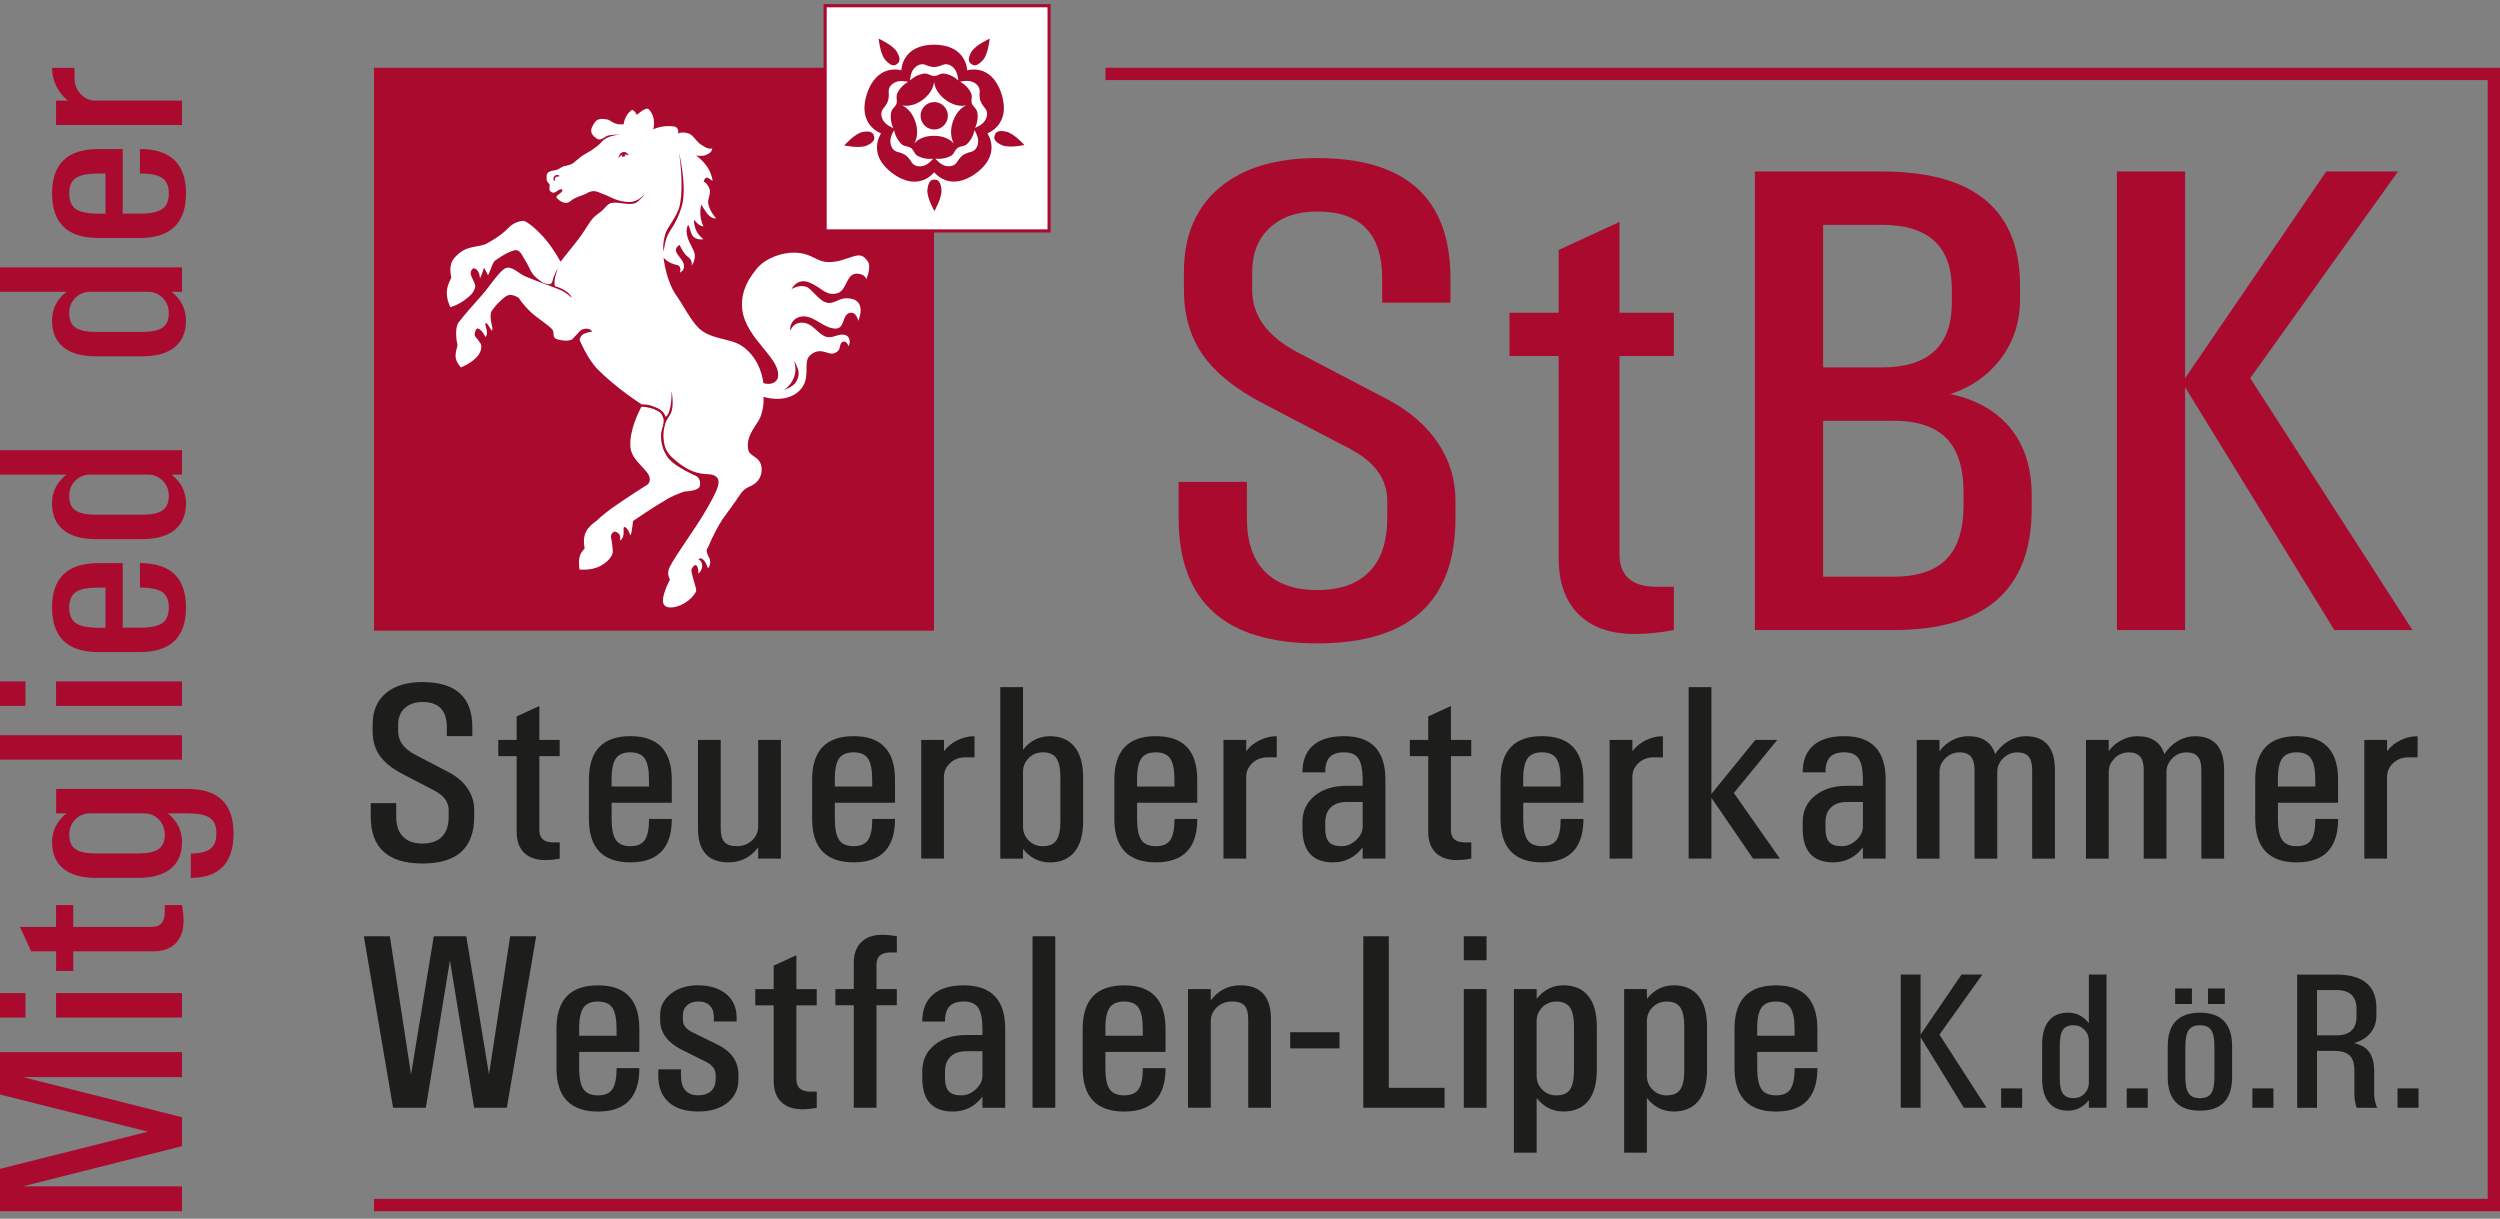 <svg xmlns="http://www.w3.org/2000/svg" fill="none" viewBox="0 0 240 117" height="117" width="240">
<rect x="0" y="0" width="240" height="117" fill="#808080" stroke="none"/>
<g clip-path="url(#clip0_2550_248)" id="Stbk-Mitglieder-Logo_CMYK [Konvertiert] 1">
<g id="Group">
<g id="Ebene_1">
<g id="Group_2">
<path fill="#A90A2E" d="M89.662 6.502H35.899V60.545H89.662V6.502Z" id="Vector"></path>
<path fill="white" d="M61.578 39.048C61.912 39.052 62.183 39.09 62.759 39.268C63.491 39.59 63.513 39.7 63.678 40.161C63.83 40.589 63.449 41.321 63.462 41.711C63.432 42.066 63.483 43.247 64.283 44.128C64.956 44.856 66.611 45.597 66.611 45.597C66.611 45.597 67.356 45.762 67.183 46.655C67.085 47.159 65.71 47.184 65.71 47.184C65.71 47.184 64.859 47.451 64.084 47.891C62.619 48.734 60.769 50.021 60.769 50.021C60.769 50.021 60.608 51.693 60.477 51.316C60.401 51.079 60.257 50.723 60.02 50.617C59.635 50.435 60.164 51.46 59.538 51.883C59.436 51.951 59.809 51.274 59.051 51.028C58.632 51.104 58.648 51.536 58.648 51.536C58.784 52.273 58.839 52.781 58.818 53.056C58.737 53.454 58.335 53.975 57.556 54.373C56.739 54.787 55.63 54.677 55.63 54.677C55.63 54.677 55.512 53.992 55.647 53.441C55.761 52.988 56.13 52.65 56.13 52.65C56.13 52.65 55.926 51.807 56.202 51.164C56.485 50.49 57.247 50.016 57.247 50.016C57.247 50.016 57.84 49.428 58.733 48.789C60.139 47.79 62.082 46.566 62.082 46.566C62.082 46.566 62.404 46.456 62.378 45.948C62.331 45.123 60.664 44.293 60.528 42.981C60.367 41.448 61.273 39.607 61.582 39.035L61.578 39.048Z" id="Vector_2"></path>
<path fill="white" d="M52.701 27.415C52.955 27.52 53.357 27.639 53.882 27.876C54.347 28.088 54.902 28.6 54.902 28.6C54.902 28.6 54.665 27.867 53.289 27.482C53.056 27.008 53.564 25.73 53.564 25.73C53.446 25.912 53.344 26.115 53.149 26.602C52.989 26.995 53.094 27.474 52.358 27.216C52.133 27.203 51.52 26.695 51.52 26.695C51.16 26.377 51.007 26.119 50.876 25.84C50.605 25.264 50.194 24.625 50.194 24.625C50.194 24.625 49.89 23.905 49.407 24.024C48.544 24.231 47.472 25.065 47.472 25.065C47.189 25.361 46.91 26.644 46.812 26.356C46.732 26.145 46.465 25.709 46.465 25.709C46.465 25.709 46.084 26.907 46.067 26.653C46.042 26.195 45.813 25.789 45.453 25.742C45.28 25.882 45.187 26.039 45.182 26.216C45.174 26.513 45.487 26.894 45.635 27.453C45.508 28.088 45.233 28.304 44.712 28.723C44.001 29.29 43.235 29.489 43.235 29.489C43.235 29.489 42.862 28.79 42.892 28.003C42.913 27.393 43.332 26.653 43.332 26.653C43.332 26.653 43.049 25.607 43.455 25.006C43.243 25.315 43.658 24.494 44.513 24.019C45.161 23.66 45.987 23.689 46.694 23.41C46.414 23.52 47.964 22.8 48.81 21.873C49.428 21.204 50.279 21.204 50.258 21.2C50.601 21.238 51.617 22.076 52.43 23.054C53.162 23.922 53.806 25.124 53.806 25.124C53.806 25.124 54.208 24.616 54.661 24.053C55.177 23.406 55.774 22.711 56.426 21.64C57.01 20.688 57.302 20.65 57.679 20.32C58.217 19.884 58.284 19.541 58.792 19.469C59.525 19.363 60.647 19.854 61.222 19.354C61.845 18.821 61.832 18.698 61.832 18.698C61.832 18.698 61.273 19.371 60.465 19.388C59.212 19.414 58.318 18.732 57.967 18.652C57.552 18.554 57.12 18.105 56.392 18.52C55.829 18.838 55.291 18.876 54.767 19.303C54.127 19.837 53.416 18.965 53.416 18.965C53.365 18.69 54.178 18.461 53.95 18.173C53.662 18.08 53.327 18.584 53.048 18.491C52.527 18.326 52.845 17.86 52.743 17.682C52.713 17.627 52.476 17.449 52.476 17.2C52.476 16.802 52.379 16.463 53.213 16.357C53.755 16.289 53.797 15.976 54.377 15.904C55.088 15.752 55.114 15.549 55.791 15.032C56.185 14.736 57.167 14.317 57.815 13.567C58.306 12.987 59.546 12.92 59.546 12.92C59.546 12.92 58.5 12.903 58.221 13.072C57.92 13.254 57.616 13.521 57.306 13.318C56.54 12.822 56.705 12.369 57.01 11.883C57.294 11.43 57.522 11.353 58.301 11.468C58.488 11.497 58.864 11.836 59.271 11.912C59.499 11.954 59.872 11.933 59.872 11.933C59.872 11.933 59.931 11.116 60.613 10.583C60.824 10.422 61.146 11.027 61.146 11.027C61.146 11.027 62.014 10.202 62.285 10.494C63.068 11.336 62.708 12.424 62.708 12.424C62.708 12.424 63.483 11.993 64.651 12.132C65.265 12.2 65.092 12.814 65.092 12.814C65.092 12.814 65.494 12.589 66.146 12.831C66.561 12.987 66.882 13.631 67.297 13.885C67.733 14.152 67.945 14.325 68.385 14.257C68.296 14.647 68.059 14.744 67.733 14.888C67.403 15.032 66.806 14.926 66.806 14.926C66.806 14.926 67.454 15.307 68.008 16.196C68.258 16.611 68.499 17.449 68.368 17.348C67.898 17.005 67.746 16.874 67.543 17.441C67.543 17.441 67.86 17.492 68.11 18.127C68.292 18.596 67.894 19.062 67.996 19.591C68.135 20.273 68.741 20.967 68.741 20.967C68.741 20.967 68.449 21.052 68.034 20.662C67.788 20.438 67.327 19.646 67.327 19.646C67.327 19.646 67.001 20.658 67.53 21.721C67.149 21.78 66.62 21.086 66.62 21.086C66.62 21.086 66.582 21.42 66.76 21.949C66.971 22.559 67.53 22.961 67.53 22.961C67.53 22.961 66.899 23.105 66.514 22.669C66.281 22.407 66.133 21.395 66.031 21.632C65.926 21.873 65.828 22.212 66.048 22.919C66.171 23.308 66.645 24.036 66.688 24.388C66.776 25.031 66.4 25.514 66.4 25.514C66.4 25.514 66.535 25.006 66.048 24.663C65.625 24.371 65.244 23.516 65.244 23.516C65.244 23.516 64.808 23.71 64.905 24.117C64.982 24.426 65.248 24.65 65.46 24.98C66.023 25.848 65.282 26.166 65.282 26.166C65.282 26.166 65.46 25.535 65.011 25.446C64.088 25.268 63.699 24.714 63.699 24.714C63.699 24.714 63.915 26.983 64.982 28.443C65.523 29.188 66.294 30.721 67.043 31.462C68.25 32.647 70.108 32.427 71.268 33.24C73.118 34.531 73.279 36.779 73.279 36.779C73.279 36.779 74.24 37.113 74.638 36.368C75.226 34.505 71.581 32.634 71.255 29.684C71.133 28.528 71.403 27.296 72.64 25.802C73.49 24.769 75.103 24.21 76.34 24.256C78.088 24.324 78.346 25.213 79.701 25.158C80.598 25.12 81.077 24.87 81.932 24.612C82.728 24.375 82.931 24.621 83.282 25.052C83.71 25.59 83.159 26.813 83.159 26.813C83.159 26.813 83.075 26.288 82.258 26.272C81.191 26.246 81.335 27.969 80.293 28.177C79.239 28.384 78.96 27.66 77.737 27.135C76.509 26.614 75.984 27.762 75.984 27.762C75.984 27.762 76.649 27.3 77.389 27.525C77.914 27.686 78.6 28.884 79.375 29.057C80.061 29.214 80.488 28.642 81.229 28.634C83.375 28.621 82.393 30.797 82.393 30.797C82.393 30.797 82.198 29.853 81.555 30.044C80.704 30.297 81.246 31.877 79.777 31.483C78.782 31.216 77.982 30.238 76.924 30.386C76.255 30.48 75.768 31.089 75.865 31.771C76.124 31.102 76.598 30.975 76.979 30.975C77.953 30.975 78.422 31.923 79.125 32.266C79.705 32.545 80.23 32.19 80.679 32.135C81.674 32.008 81.674 32.922 81.453 33.231C81.352 32.892 81.085 32.655 80.823 32.863C80.488 33.121 80.856 33.688 79.993 33.934C79.481 34.078 78.702 33.235 77.737 34.141C77.017 34.819 77.965 36.36 76.704 37.545C75.374 38.794 73.287 38.095 73.287 38.095C73.287 38.095 73.414 38.942 72.995 40.051C72.733 40.733 71.531 41.825 71.84 43.196C71.996 43.895 73.08 43.793 73.118 45.029C73.126 45.504 73.008 46.27 71.924 46.727C71.268 47.002 71.022 47.519 70.667 48.039C69.956 49.068 69.477 49.61 69.007 50.423C68.427 51.434 67.949 52.594 67.949 52.594C67.949 52.594 67.636 52.76 68.097 53.585C68.326 53.987 68.017 54.728 67.924 54.453C67.517 53.225 66.887 53.653 67.136 53.759C67.34 53.843 67.458 54.203 67.386 54.508C67.335 54.813 67.031 55.151 67.043 55.003C67.09 54.533 66.823 53.805 66.404 54.614C66.235 54.851 66.887 56.396 66.836 56.752C66.641 57.158 66.247 57.594 65.655 57.933C64.795 58.428 63.855 58.474 63.682 57.92C63.453 57.234 64.317 55.638 64.317 55.638C64.317 55.638 63.94 55.117 64.3 54.415C64.893 53.251 66.666 50.855 67.581 49.309C69.075 46.791 69.371 45.974 68.491 45.614C67.924 45.377 66.95 45.808 65.227 44.505C64.071 43.628 63.783 43.167 63.699 42.041C63.652 41.397 63.822 40.635 64.021 40.305C64.215 39.958 64.389 39.801 64.49 39.429C64.694 38.633 64.474 37.536 64.474 37.536C64.474 37.536 64.524 39.585 63.919 40.005C63.83 40.064 63.906 39.412 62.81 39.056C62.459 38.904 62.179 38.823 61.595 38.819C61.595 38.819 59.076 37.211 57.315 35.386C56.367 34.4 55.643 32.639 55.643 32.639C55.643 32.639 55.664 32.308 55.965 32.105C56.265 31.902 56.854 31.826 56.854 31.826C56.854 31.826 56.595 31.356 55.842 31.648C55.689 31.703 55.004 32.566 54.86 32.617C54.39 32.782 53.848 32.668 53.59 32.6C52.84 32.397 53.353 31.97 52.976 31.58C52.506 31.098 51.583 30.539 50.982 29.984C50.199 29.26 49.792 28.587 49.792 28.587C49.792 28.587 49.365 28.312 48.988 28.312C48.666 28.312 48.379 28.587 48.379 28.587C48.379 28.587 47.693 29.112 47.172 29.904C46.926 30.611 47.362 31.373 47.252 31.72C47.193 31.893 46.829 30.962 46.643 31.021C46.423 31.093 47.007 31.97 46.6 32.351C46.6 32.351 46.291 31.644 45.847 31.521C45.712 31.567 45.517 31.872 45.593 32.266C45.745 32.427 46.046 32.829 46.164 33.028C46.253 33.286 46.215 33.735 45.86 34.171C45.305 34.857 44.251 35.272 44.251 35.272C44.251 35.272 43.87 34.903 43.764 34.425C43.667 33.993 43.849 33.447 43.849 33.447C43.849 33.447 43.908 33.261 43.916 33.007C43.874 33.058 43.599 31.521 44.022 30.958C44.628 30.166 45.386 29.324 46.241 28.359C46.969 27.533 47.777 26.272 48.379 25.835C48.975 25.404 49.606 26.09 50.212 26.424C50.703 26.691 52.485 27.321 52.705 27.41L52.701 27.415Z" clip-rule="evenodd" fill-rule="evenodd" id="Vector_3"></path>
<path fill="#A90A2E" d="M53.242 16.899C53.378 16.764 53.577 16.755 53.696 16.869C53.814 16.988 53.463 16.891 53.327 17.026C53.192 17.162 53.327 17.475 53.209 17.356C53.09 17.238 53.107 17.039 53.242 16.899Z" id="Vector_4"></path>
<path fill="#A90A2E" d="M59.698 14.964C59.681 14.892 59.736 14.816 59.821 14.795C59.91 14.77 59.995 14.808 60.016 14.88C60.037 14.952 59.982 15.032 59.893 15.053C59.808 15.074 59.719 15.036 59.698 14.964Z" id="Vector_5"></path>
<path fill="#A90A2E" d="M59.343 15.172C59.453 14.939 59.487 14.71 59.745 14.622C60.075 14.511 60.215 14.723 60.329 14.846C60.469 14.99 60.113 14.761 59.779 14.854C59.444 14.947 59.258 15.358 59.343 15.172Z" id="Vector_6"></path>
<path fill="#A90A2E" d="M76.221 34.641C76.839 36.406 75.273 37.448 75.273 37.448C75.273 37.448 76.115 37.143 76.399 36.703C76.835 36.025 76.721 35.466 76.225 34.641H76.221Z" clip-rule="evenodd" fill-rule="evenodd" id="Vector_7"></path>
<path fill="#A90A2E" d="M44.005 33.057C44.005 33.057 44.01 32.99 43.997 32.85C44.005 32.922 44.005 32.994 44.005 33.057Z" clip-rule="evenodd" fill-rule="evenodd" id="Vector_8"></path>
<path fill="#A90A2E" d="M65.18 14.596C65.18 14.596 65.693 17.707 65.248 19.748C65.041 20.713 64.037 21.886 63.885 22.411C63.529 23.621 63.724 24.134 63.724 24.134C63.724 24.134 63.792 22.936 64.342 22.144C64.821 21.45 65.21 20.65 65.451 19.811C65.993 17.945 65.176 14.6 65.176 14.6L65.18 14.596Z" clip-rule="evenodd" fill-rule="evenodd" id="Vector_9"></path>
<path fill="#A90A2E" d="M100.711 0.397H79.062V22.318H100.859V0.397H100.711Z" id="Vector_10"></path>
<path fill="white" d="M100.563 0.702V22.017H79.362V0.702H100.563Z" id="Vector_11"></path>
<path fill="#A90A2E" d="M89.679 16.527C89.679 16.527 88.244 18.499 85.704 16.654C83.164 14.795 84.59 12.81 84.578 12.806C84.586 12.797 82.258 12.022 83.223 9.021C84.197 6.024 86.529 6.748 86.529 6.743C86.542 6.743 86.542 4.301 89.675 4.292C92.811 4.301 92.845 6.748 92.85 6.752C92.85 6.76 95.165 6.003 96.139 9C97.104 12.001 94.793 12.793 94.793 12.797C94.784 12.801 96.215 14.778 93.684 16.641C91.139 18.491 89.683 16.527 89.679 16.531V16.527Z" id="Vector_12"></path>
<path fill="white" d="M87.736 13.826C87.854 13.644 88.273 12.911 87.88 11.7C87.503 10.524 86.737 10.168 86.538 10.092C86.741 10.16 87.562 10.325 88.578 9.58C89.569 8.851 89.666 8.018 89.67 7.797C89.679 8.018 89.776 8.851 90.788 9.597C91.783 10.325 92.596 10.16 92.807 10.096C92.6 10.177 91.85 10.524 91.457 11.73C91.08 12.903 91.487 13.639 91.609 13.826C91.469 13.648 90.906 13.034 89.653 13.034C88.4 13.034 87.854 13.656 87.727 13.83L87.736 13.826Z" id="Vector_13"></path>
<path fill="#A90A2E" d="M88.375 11.116C88.375 10.392 88.963 9.8 89.687 9.8C90.411 9.8 90.995 10.392 90.995 11.116C90.995 11.84 90.407 12.433 89.687 12.433C88.968 12.433 88.375 11.844 88.375 11.116Z" id="Vector_14"></path>
<path fill="#A90A2E" d="M84.349 3.712C84.349 3.712 84.493 5.198 84.997 5.765C85.501 6.328 85.86 6.367 86.106 6.142C86.394 5.973 86.478 5.634 86.106 4.978C85.721 4.318 84.345 3.708 84.345 3.708L84.349 3.712Z" id="Vector_15"></path>
<path fill="#A90A2E" d="M95.013 3.712C95.013 3.712 94.869 5.198 94.365 5.765C93.857 6.328 93.506 6.367 93.256 6.142C92.968 5.973 92.879 5.634 93.256 4.978C93.637 4.318 95.017 3.708 95.017 3.708L95.013 3.712Z" id="Vector_16"></path>
<path fill="white" d="M89.67 6.434C89.268 6.43 88.832 6.223 88.832 6.223C88.832 6.223 88.244 5.943 87.698 6.637C87.401 7.018 87.359 7.73 87.359 7.73C87.359 7.73 87.863 7.196 88.671 7.069C89.09 7.001 89.255 7.272 89.67 7.302C90.094 7.272 90.267 7.001 90.682 7.069C91.495 7.196 91.999 7.73 91.999 7.73C91.999 7.73 91.952 7.023 91.651 6.637C91.11 5.943 90.521 6.223 90.521 6.223C90.521 6.223 90.072 6.43 89.666 6.434H89.67Z" id="Vector_17"></path>
<path fill="white" d="M85.247 9.681C85.12 10.066 84.794 10.422 84.794 10.422C84.794 10.422 84.345 10.9 84.832 11.633C85.103 12.039 85.755 12.297 85.755 12.297C85.755 12.297 85.412 11.65 85.539 10.837C85.602 10.422 85.907 10.341 86.068 9.952C86.165 9.541 85.971 9.292 86.161 8.911C86.534 8.178 87.19 7.857 87.19 7.857C87.19 7.857 86.508 7.687 86.055 7.852C85.23 8.157 85.314 8.801 85.314 8.801C85.314 8.801 85.369 9.296 85.247 9.681Z" id="Vector_18"></path>
<path fill="white" d="M86.957 14.914C87.279 15.155 87.516 15.578 87.516 15.578C87.516 15.578 87.829 16.15 88.676 15.913C89.141 15.781 89.586 15.235 89.586 15.235C89.586 15.235 88.866 15.367 88.138 14.99C87.761 14.799 87.787 14.486 87.469 14.211C87.109 13.991 86.809 14.101 86.508 13.8C85.928 13.22 85.835 12.492 85.835 12.492C85.835 12.492 85.458 13.089 85.475 13.576C85.509 14.461 86.144 14.579 86.144 14.579C86.144 14.579 86.631 14.681 86.961 14.914H86.957Z" id="Vector_19"></path>
<path fill="white" d="M92.435 14.901C92.761 14.668 93.235 14.575 93.235 14.575C93.235 14.575 93.874 14.448 93.904 13.572C93.925 13.085 93.548 12.488 93.548 12.488C93.548 12.488 93.451 13.216 92.867 13.796C92.57 14.097 92.287 13.978 91.927 14.198C91.601 14.473 91.613 14.795 91.241 14.986C90.508 15.362 89.793 15.227 89.793 15.227C89.793 15.227 90.242 15.777 90.703 15.904C91.55 16.145 91.863 15.574 91.863 15.574C91.863 15.574 92.109 15.142 92.43 14.901H92.435Z" id="Vector_20"></path>
<path fill="white" d="M94.111 9.656C93.993 9.27 94.048 8.792 94.048 8.792C94.048 8.792 94.132 8.144 93.307 7.84C92.854 7.67 92.172 7.844 92.172 7.844C92.172 7.844 92.833 8.161 93.205 8.898C93.391 9.279 93.197 9.512 93.294 9.922C93.455 10.312 93.76 10.401 93.828 10.82C93.954 11.633 93.607 12.28 93.607 12.28C93.607 12.28 94.263 12.018 94.53 11.616C95.021 10.883 94.577 10.409 94.577 10.409C94.577 10.409 94.242 10.037 94.111 9.651V9.656Z" id="Vector_21"></path>
<path fill="#A90A2E" d="M89.704 20.26C89.704 20.26 88.955 18.969 89.031 18.207C89.112 17.458 89.378 17.216 89.704 17.25C90.039 17.216 90.305 17.437 90.377 18.19C90.462 18.948 89.704 20.26 89.704 20.26Z" id="Vector_22"></path>
<path fill="#A90A2E" d="M81.047 13.965C81.047 13.965 82.033 12.843 82.774 12.682C83.511 12.526 83.816 12.708 83.888 13.034C84.023 13.339 83.896 13.665 83.21 13.974C82.512 14.283 81.047 13.961 81.047 13.961V13.965Z" id="Vector_23"></path>
<g id="Group_3">
<path fill="#A90A2E" d="M126.449 15.176C134.975 15.176 139.243 19.033 139.243 26.737V29.053H132.689V26.737C132.689 22.449 130.611 20.303 126.449 20.303C124.544 20.303 123.033 20.823 121.903 21.865C120.768 22.906 120.21 24.32 120.21 26.111V27.834C120.21 30.289 121.64 32.274 124.519 33.798L133.176 38.328C135.276 39.437 136.897 40.826 138.032 42.502C139.162 44.183 139.725 46.041 139.725 48.077V49.733C139.725 57.755 135.301 61.764 126.454 61.764C117.606 61.764 113.148 57.751 113.148 49.733V46.261H119.702V49.733C119.702 51.985 120.273 53.699 121.433 54.872C122.589 56.049 124.265 56.646 126.458 56.646C128.651 56.646 130.323 56.053 131.462 54.872C132.605 53.699 133.176 51.985 133.176 49.733V48.077C133.176 45.995 131.974 44.331 129.578 43.078L121.264 38.734C118.588 37.342 116.658 35.78 115.46 34.048C114.253 32.321 113.656 30.251 113.656 27.834V26.111C113.656 22.656 114.782 19.968 117.035 18.055C119.282 16.133 122.424 15.176 126.454 15.176H126.449Z" id="Vector_24"></path>
<path fill="#A90A2E" d="M149.635 23.994L155.469 21.306V30.022H160.689V34.175H155.469V53.208C155.469 55.287 156.671 56.333 159.063 56.333H160.689V60.485C159.381 60.735 158.127 60.862 156.929 60.862C154.618 60.862 152.827 60.231 151.545 58.974C150.275 57.712 149.631 55.913 149.631 53.581V34.175H144.911V30.022H149.631V23.994H149.635Z" id="Vector_25"></path>
<path fill="#A90A2E" d="M180.657 16.463C189.501 16.463 193.924 20.125 193.924 27.461V28.739C193.924 30.869 193.323 32.744 192.125 34.366C190.923 35.987 189.297 37.143 187.236 37.833C189.725 38.353 191.643 39.45 193.006 41.114C194.365 42.782 195.042 44.928 195.042 47.552V48.831C195.042 56.603 190.614 60.485 181.737 60.485H168.469V16.463H180.657ZM180.657 21.585H175.018V35.272H180.657C185.132 35.272 187.376 33.197 187.376 29.057V27.774C187.376 23.647 185.132 21.585 180.657 21.585ZM181.737 40.394H175.018V55.363H181.737C184.044 55.363 185.75 54.808 186.846 53.691C187.947 52.573 188.497 50.85 188.497 48.513V47.235C188.497 44.902 187.947 43.179 186.846 42.062C185.75 40.949 184.044 40.39 181.737 40.39V40.394Z" id="Vector_26"></path>
<path fill="#A90A2E" d="M203.225 60.485V16.463H209.77V36.304L223.316 16.463H230.208L216.022 36.304L231.601 60.489H224.1L209.77 37.177V60.489H203.225V60.485Z" id="Vector_27"></path>
</g>
<g id="Group_4">
<path fill="#1D1D1B" d="M40.559 65.481C43.752 65.481 45.343 66.92 45.343 69.803V70.666H42.896V69.803C42.896 68.198 42.117 67.394 40.559 67.394C39.848 67.394 39.281 67.589 38.858 67.978C38.434 68.368 38.223 68.897 38.223 69.566V70.209C38.223 71.128 38.76 71.873 39.836 72.44L43.074 74.133C43.861 74.544 44.467 75.065 44.89 75.691C45.314 76.318 45.525 77.012 45.525 77.778V78.396C45.525 81.394 43.87 82.897 40.564 82.897C37.258 82.897 35.59 81.398 35.59 78.396V77.101H38.036V78.396C38.036 79.239 38.252 79.878 38.684 80.318C39.116 80.759 39.742 80.979 40.564 80.979C41.385 80.979 42.007 80.759 42.435 80.318C42.862 79.878 43.074 79.239 43.074 78.396V77.778C43.074 76.999 42.625 76.373 41.728 75.912L38.616 74.286C37.617 73.765 36.894 73.181 36.445 72.533C35.996 71.886 35.772 71.115 35.772 70.209V69.566C35.772 68.275 36.191 67.267 37.033 66.552C37.876 65.836 39.048 65.476 40.555 65.476L40.559 65.481Z" id="Vector_28"></path>
<path fill="#1D1D1B" d="M49.593 68.778L51.778 67.775V71.035H53.729V72.588H51.778V79.704C51.778 80.483 52.227 80.873 53.124 80.873H53.734V82.426C53.243 82.52 52.773 82.566 52.324 82.566C51.46 82.566 50.791 82.329 50.313 81.859C49.835 81.389 49.598 80.716 49.598 79.844V72.588H47.832V71.035H49.598V68.778H49.593Z" id="Vector_29"></path>
<path fill="#1D1D1B" d="M60.516 70.671C63.166 70.671 64.491 72.063 64.491 74.841V77.063H58.716V78.617C58.716 79.561 58.852 80.23 59.123 80.632C59.394 81.034 59.859 81.233 60.52 81.233C61.18 81.233 61.646 81.034 61.908 80.632C62.175 80.23 62.31 79.556 62.31 78.617H64.495C64.495 81.398 63.17 82.786 60.52 82.786C57.87 82.786 56.536 81.398 56.536 78.617V74.841C56.536 72.063 57.865 70.671 60.52 70.671H60.516ZM58.712 74.841V75.509H62.302V74.841C62.302 73.901 62.166 73.228 61.9 72.825C61.633 72.423 61.172 72.224 60.511 72.224C59.851 72.224 59.385 72.427 59.114 72.825C58.843 73.228 58.708 73.901 58.708 74.841H58.712Z" id="Vector_30"></path>
<path fill="#1D1D1B" d="M74.968 71.035V82.427H72.784V81.351C72.055 82.308 71.107 82.787 69.939 82.787C67.983 82.787 67.005 81.698 67.005 79.527V71.031H69.189V79.527C69.189 80.132 69.308 80.568 69.545 80.835C69.782 81.097 70.184 81.233 70.752 81.233C71.319 81.233 71.81 81.047 72.199 80.678C72.585 80.306 72.784 79.87 72.784 79.362V71.031H74.968V71.035Z" id="Vector_31"></path>
<path fill="#1D1D1B" d="M81.945 70.671C84.595 70.671 85.92 72.063 85.92 74.841V77.063H80.145V78.617C80.145 79.561 80.281 80.23 80.552 80.632C80.823 81.034 81.288 81.233 81.949 81.233C82.609 81.233 83.075 81.034 83.337 80.632C83.604 80.23 83.74 79.556 83.74 78.617H85.924C85.924 81.398 84.599 82.786 81.949 82.786C79.299 82.786 77.965 81.398 77.965 78.617V74.841C77.965 72.063 79.294 70.671 81.949 70.671H81.945ZM80.141 74.841V75.509H83.731V74.841C83.731 73.901 83.596 73.228 83.329 72.825C83.062 72.423 82.601 72.224 81.94 72.224C81.28 72.224 80.814 72.427 80.543 72.825C80.272 73.228 80.137 73.901 80.137 74.841H80.141Z" id="Vector_32"></path>
<path fill="#1D1D1B" d="M88.438 82.427V71.035H90.623V72.11C90.962 71.665 91.393 71.314 91.918 71.06C92.443 70.802 92.985 70.675 93.552 70.675V72.707H92.651C92.075 72.707 91.592 72.893 91.203 73.261C90.813 73.634 90.619 74.07 90.619 74.574V82.427H88.434H88.438Z" id="Vector_33"></path>
<path fill="#1D1D1B" d="M96.025 82.427V65.963H98.209V71.97C98.903 71.107 99.763 70.675 100.783 70.675C101.803 70.675 102.607 71.013 103.158 71.691C103.708 72.368 103.983 73.355 103.983 74.65V78.82C103.983 80.111 103.708 81.097 103.158 81.775C102.607 82.452 101.816 82.791 100.783 82.791C99.75 82.791 98.899 82.359 98.209 81.495V82.431H96.025V82.427ZM100.114 81.233C100.724 81.233 101.16 81.046 101.414 80.67C101.672 80.293 101.799 79.675 101.799 78.816V74.646C101.799 73.791 101.672 73.172 101.414 72.791C101.155 72.415 100.724 72.224 100.114 72.224C99.572 72.224 99.119 72.406 98.755 72.775C98.391 73.143 98.209 73.583 98.209 74.095V79.366C98.209 79.878 98.391 80.318 98.755 80.687C99.115 81.051 99.572 81.237 100.114 81.237V81.233Z" id="Vector_34"></path>
<path fill="#1D1D1B" d="M110.96 70.671C113.61 70.671 114.935 72.063 114.935 74.841V77.063H109.161V78.617C109.161 79.561 109.296 80.23 109.567 80.632C109.838 81.034 110.304 81.233 110.964 81.233C111.624 81.233 112.09 81.034 112.353 80.632C112.619 80.23 112.755 79.556 112.755 78.617H114.939C114.939 81.398 113.614 82.786 110.964 82.786C108.314 82.786 106.98 81.398 106.98 78.617V74.841C106.98 72.063 108.31 70.671 110.964 70.671H110.96ZM109.156 74.841V75.509H112.746V74.841C112.746 73.901 112.611 73.228 112.344 72.825C112.077 72.423 111.616 72.224 110.956 72.224C110.295 72.224 109.829 72.427 109.559 72.825C109.288 73.228 109.152 73.901 109.152 74.841H109.156Z" id="Vector_35"></path>
<path fill="#1D1D1B" d="M117.454 82.427V71.035H119.638V72.11C119.977 71.665 120.409 71.314 120.933 71.06C121.458 70.802 122 70.675 122.568 70.675V72.707H121.666C121.09 72.707 120.608 72.893 120.218 73.261C119.829 73.634 119.634 74.07 119.634 74.574V82.427H117.449H117.454Z" id="Vector_36"></path>
<path fill="#1D1D1B" d="M129.023 70.671C131.673 70.671 132.998 72.063 132.998 74.841V82.427H130.814V81.351C130.086 82.308 129.138 82.786 127.969 82.786C126.013 82.786 125.036 81.707 125.036 79.54V78.93C125.036 77.871 125.429 77.025 126.212 76.39C126.991 75.755 128.016 75.437 129.277 75.437H130.814V74.841C130.814 73.901 130.679 73.228 130.412 72.825C130.145 72.423 129.684 72.224 129.023 72.224C128.397 72.224 127.94 72.381 127.652 72.686C127.364 72.99 127.22 73.477 127.22 74.142H125.036C125.036 73.012 125.378 72.152 126.06 71.56C126.742 70.967 127.728 70.671 129.023 70.671ZM130.814 76.991H129.277C128.634 76.991 128.13 77.16 127.77 77.499C127.406 77.838 127.224 78.316 127.224 78.93V79.54C127.224 80.141 127.343 80.568 127.58 80.835C127.817 81.097 128.219 81.233 128.786 81.233C129.303 81.233 129.768 81.038 130.187 80.644C130.607 80.251 130.818 79.823 130.818 79.362V76.991H130.814Z" id="Vector_37"></path>
<path fill="#1D1D1B" d="M137.105 68.778L139.289 67.775V71.035H141.241V72.588H139.289V79.704C139.289 80.483 139.738 80.873 140.635 80.873H141.245V82.426C140.754 82.52 140.284 82.566 139.835 82.566C138.972 82.566 138.303 82.329 137.824 81.859C137.346 81.389 137.109 80.716 137.109 79.844V72.588H135.344V71.035H137.109V68.778H137.105Z" id="Vector_38"></path>
<path fill="#1D1D1B" d="M148.031 70.671C150.681 70.671 152.006 72.063 152.006 74.841V77.063H146.232V78.617C146.232 79.561 146.367 80.23 146.638 80.632C146.909 81.034 147.375 81.233 148.035 81.233C148.696 81.233 149.161 81.034 149.424 80.632C149.69 80.23 149.826 79.556 149.826 78.617H152.01C152.01 81.398 150.685 82.786 148.035 82.786C145.385 82.786 144.052 81.398 144.052 78.617V74.841C144.052 72.063 145.381 70.671 148.035 70.671H148.031ZM146.228 74.841V75.509H149.817V74.841C149.817 73.901 149.682 73.228 149.415 72.825C149.149 72.423 148.687 72.224 148.027 72.224C147.366 72.224 146.901 72.427 146.63 72.825C146.359 73.228 146.223 73.901 146.223 74.841H146.228Z" id="Vector_39"></path>
<path fill="#1D1D1B" d="M154.525 82.427V71.035H156.709V72.11C157.048 71.665 157.48 71.314 158.005 71.06C158.53 70.802 159.072 70.675 159.639 70.675V72.707H158.737C158.161 72.707 157.679 72.893 157.289 73.261C156.9 73.634 156.705 74.07 156.705 74.574V82.427H154.521H154.525Z" id="Vector_40"></path>
<path fill="#1D1D1B" d="M162.111 82.427V65.963H164.295V76.212L168.508 71.035H170.616L166.45 76.127L170.87 82.427H168.292L164.295 76.585V82.427H162.111Z" id="Vector_41"></path>
<path fill="#1D1D1B" d="M177.046 70.671C179.696 70.671 181.021 72.063 181.021 74.841V82.427H178.837V81.351C178.109 82.308 177.161 82.786 175.992 82.786C174.036 82.786 173.058 81.707 173.058 79.54V78.93C173.058 77.871 173.452 77.025 174.235 76.39C175.014 75.755 176.039 75.437 177.3 75.437H178.837V74.841C178.837 73.901 178.701 73.228 178.435 72.825C178.168 72.423 177.707 72.224 177.046 72.224C176.42 72.224 175.962 72.381 175.675 72.686C175.387 72.99 175.243 73.477 175.243 74.142H173.058C173.058 73.012 173.401 72.152 174.083 71.56C174.764 70.967 175.751 70.671 177.046 70.671ZM178.837 76.991H177.3C176.657 76.991 176.153 77.16 175.793 77.499C175.429 77.838 175.247 78.316 175.247 78.93V79.54C175.247 80.141 175.366 80.568 175.603 80.835C175.84 81.097 176.242 81.233 176.809 81.233C177.326 81.233 177.791 81.038 178.21 80.644C178.629 80.251 178.841 79.823 178.841 79.362V76.991H178.837Z" id="Vector_42"></path>
<path fill="#1D1D1B" d="M184.01 82.427V71.035H186.194V72.11C186.516 71.665 186.923 71.314 187.414 71.06C187.905 70.806 188.413 70.675 188.938 70.675C190.309 70.675 191.173 71.246 191.537 72.394C191.884 71.856 192.316 71.437 192.836 71.132C193.357 70.827 193.899 70.675 194.466 70.675C196.337 70.675 197.273 71.763 197.273 73.934V82.431H195.089V73.934C195.089 73.342 194.974 72.91 194.746 72.639C194.517 72.364 194.153 72.228 193.654 72.228C193.154 72.228 192.68 72.419 192.303 72.796C191.926 73.172 191.736 73.609 191.736 74.1V82.431H189.556V73.934C189.556 73.342 189.441 72.91 189.213 72.639C188.984 72.364 188.62 72.228 188.121 72.228C187.587 72.228 187.134 72.419 186.757 72.796C186.381 73.172 186.194 73.609 186.194 74.1V82.431H184.01V82.427Z" id="Vector_43"></path>
<path fill="#1D1D1B" d="M200.253 82.427V71.035H202.438V72.11C202.759 71.665 203.166 71.314 203.657 71.06C204.148 70.806 204.656 70.675 205.181 70.675C206.552 70.675 207.416 71.246 207.78 72.394C208.127 71.856 208.559 71.437 209.08 71.132C209.6 70.827 210.142 70.675 210.71 70.675C212.581 70.675 213.516 71.763 213.516 73.934V82.431H211.332V73.934C211.332 73.342 211.218 72.91 210.989 72.639C210.76 72.364 210.396 72.228 209.897 72.228C209.397 72.228 208.923 72.419 208.546 72.796C208.17 73.172 207.979 73.609 207.979 74.1V82.431H205.799V73.934C205.799 73.342 205.685 72.91 205.456 72.639C205.227 72.364 204.863 72.228 204.364 72.228C203.83 72.228 203.377 72.419 203.001 72.796C202.624 73.172 202.438 73.609 202.438 74.1V82.431H200.253V82.427Z" id="Vector_44"></path>
<path fill="#1D1D1B" d="M220.48 70.671C223.13 70.671 224.455 72.063 224.455 74.841V77.063H218.681V78.617C218.681 79.561 218.816 80.23 219.087 80.632C219.358 81.034 219.824 81.233 220.484 81.233C221.145 81.233 221.61 81.034 221.873 80.632C222.14 80.23 222.275 79.556 222.275 78.617H224.459C224.459 81.398 223.134 82.786 220.484 82.786C217.834 82.786 216.501 81.398 216.501 78.617V74.841C216.501 72.063 217.83 70.671 220.484 70.671H220.48ZM218.677 74.841V75.509H222.267V74.841C222.267 73.901 222.131 73.228 221.864 72.825C221.598 72.423 221.136 72.224 220.476 72.224C219.816 72.224 219.35 72.427 219.079 72.825C218.808 73.228 218.673 73.901 218.673 74.841H218.677Z" id="Vector_45"></path>
<path fill="#1D1D1B" d="M226.974 82.427V71.035H229.158V72.11C229.497 71.665 229.929 71.314 230.454 71.06C230.979 70.802 231.521 70.675 232.088 70.675V72.707H231.186C230.61 72.707 230.128 72.893 229.738 73.261C229.349 73.634 229.154 74.07 229.154 74.574V82.427H226.97H226.974Z" id="Vector_46"></path>
<path fill="#1D1D1B" d="M41.652 89.881H44.763L46.943 103.144L48.975 89.881H51.473L48.654 106.345H45.517L43.193 92.205L40.881 106.345H37.736L34.929 89.881H37.427L39.459 103.144L41.643 89.881H41.652Z" id="Vector_47"></path>
<path fill="#1D1D1B" d="M57.4 94.593C60.05 94.593 61.375 95.986 61.375 98.763V100.986H55.601V102.539C55.601 103.483 55.736 104.152 56.007 104.554C56.278 104.956 56.744 105.155 57.404 105.155C58.064 105.155 58.53 104.956 58.792 104.554C59.059 104.152 59.195 103.479 59.195 102.539H61.379C61.379 105.321 60.054 106.709 57.404 106.709C54.754 106.709 53.42 105.321 53.42 102.539V98.763C53.42 95.986 54.75 94.593 57.404 94.593H57.4ZM55.601 98.763V99.432H59.19V98.763C59.19 97.823 59.055 97.15 58.788 96.748C58.522 96.346 58.06 96.147 57.4 96.147C56.739 96.147 56.274 96.35 56.003 96.748C55.732 97.15 55.596 97.823 55.596 98.763H55.601Z" id="Vector_48"></path>
<path fill="#1D1D1B" d="M67.047 94.593C68.148 94.593 69.033 94.873 69.71 95.427C70.383 95.982 70.718 96.735 70.718 97.675V98.06H68.533V97.675C68.533 97.184 68.406 96.807 68.148 96.54C67.89 96.278 67.526 96.143 67.047 96.143C66.599 96.143 66.239 96.261 65.968 96.507C65.697 96.748 65.561 97.061 65.561 97.438V97.942C65.561 98.416 65.871 98.81 66.497 99.11L68.885 100.287C70.222 100.935 70.891 101.908 70.891 103.208V103.593C70.891 104.546 70.54 105.299 69.837 105.862C69.134 106.425 68.203 106.705 67.043 106.705C65.816 106.705 64.867 106.413 64.198 105.816C63.529 105.219 63.195 104.372 63.195 103.255V102.658H65.375V103.255C65.375 104.516 65.93 105.147 67.039 105.147C67.564 105.147 67.97 105.011 68.267 104.74C68.559 104.465 68.703 104.084 68.703 103.593V103.208C68.703 102.653 68.381 102.222 67.737 101.913L65.426 100.765C64.054 100.058 63.373 99.114 63.373 97.938V97.434C63.373 96.617 63.72 95.939 64.406 95.397C65.096 94.856 65.972 94.585 67.039 94.585L67.047 94.593Z" id="Vector_49"></path>
<path fill="#1D1D1B" d="M74.269 92.701L76.454 91.698V94.957H78.406V96.511H76.454V103.627C76.454 104.406 76.903 104.795 77.8 104.795H78.41V106.349C77.919 106.442 77.449 106.489 77 106.489C76.136 106.489 75.468 106.252 74.989 105.782C74.511 105.312 74.274 104.639 74.274 103.767V96.511H72.508V94.957H74.274V92.701H74.269Z" id="Vector_50"></path>
<path fill="#1D1D1B" d="M81.962 106.345V96.507H80.196V94.953H81.962V92.464C81.962 91.592 82.203 90.919 82.677 90.449C83.155 89.975 83.828 89.742 84.688 89.742C85.136 89.742 85.606 89.788 86.097 89.881V91.435H85.488C84.59 91.435 84.142 91.825 84.142 92.603V94.953H86.093V96.507H84.142V106.345H81.957H81.962Z" id="Vector_51"></path>
<path fill="#1D1D1B" d="M92.524 94.593C95.174 94.593 96.499 95.986 96.499 98.763V106.349H94.314V105.274C93.586 106.231 92.638 106.709 91.469 106.709C89.514 106.709 88.536 105.63 88.536 103.462V102.852C88.536 101.794 88.93 100.947 89.713 100.312C90.492 99.677 91.516 99.36 92.778 99.36H94.314V98.763C94.314 97.823 94.179 97.15 93.912 96.748C93.645 96.346 93.184 96.147 92.524 96.147C91.897 96.147 91.44 96.303 91.152 96.608C90.864 96.913 90.72 97.4 90.72 98.065H88.536C88.536 96.934 88.879 96.075 89.56 95.482C90.242 94.89 91.228 94.593 92.524 94.593ZM94.31 100.914H92.773C92.13 100.914 91.626 101.083 91.266 101.422C90.902 101.76 90.72 102.239 90.72 102.852V103.462C90.72 104.063 90.839 104.491 91.076 104.757C91.313 105.02 91.715 105.155 92.282 105.155C92.799 105.155 93.264 104.956 93.683 104.567C94.103 104.173 94.314 103.746 94.314 103.284V100.914H94.31Z" id="Vector_52"></path>
<path fill="#1D1D1B" d="M99.123 106.345V89.881H101.308V106.345H99.123Z" id="Vector_53"></path>
<path fill="#1D1D1B" d="M107.916 94.593C110.566 94.593 111.891 95.986 111.891 98.763V100.986H106.117V102.539C106.117 103.483 106.252 104.152 106.523 104.554C106.794 104.956 107.26 105.155 107.92 105.155C108.581 105.155 109.046 104.956 109.309 104.554C109.575 104.152 109.711 103.479 109.711 102.539H111.895C111.895 105.321 110.57 106.709 107.92 106.709C105.27 106.709 103.937 105.321 103.937 102.539V98.763C103.937 95.986 105.266 94.593 107.92 94.593H107.916ZM106.117 98.763V99.432H109.707V98.763C109.707 97.823 109.571 97.15 109.305 96.748C109.038 96.346 108.576 96.147 107.916 96.147C107.256 96.147 106.79 96.35 106.519 96.748C106.248 97.15 106.113 97.823 106.113 98.763H106.117Z" id="Vector_54"></path>
<path fill="#1D1D1B" d="M114.05 106.345V94.953H116.234V96.028C116.963 95.072 117.911 94.589 119.079 94.589C121.031 94.589 122.013 95.677 122.013 97.849V106.345H119.829V97.849C119.829 97.243 119.71 96.803 119.473 96.54C119.236 96.278 118.834 96.142 118.266 96.142C117.699 96.142 117.208 96.329 116.819 96.697C116.429 97.07 116.234 97.506 116.234 98.014V106.345H114.05Z" id="Vector_55"></path>
<path fill="#1D1D1B" d="M123.859 99.093H128.592V100.647H123.859V99.093Z" id="Vector_56"></path>
<path fill="#1D1D1B" d="M130.878 106.345V89.881H133.324V104.431H138.68V106.345H130.873H130.878Z" id="Vector_57"></path>
<path fill="#1D1D1B" d="M140.525 92.184V89.881H142.71V92.184H140.525ZM140.525 106.345V94.953H142.71V106.345H140.525Z" id="Vector_58"></path>
<path fill="#1D1D1B" d="M145.334 110.659V94.953H147.519V95.884C148.213 95.021 149.072 94.589 150.093 94.589C151.113 94.589 151.917 94.927 152.468 95.605C153.018 96.282 153.293 97.269 153.293 98.564V102.734C153.293 104.025 153.018 105.011 152.468 105.689C151.917 106.366 151.126 106.705 150.093 106.705C149.06 106.705 148.209 106.273 147.519 105.409V110.659H145.334ZM149.42 105.155C150.029 105.155 150.465 104.969 150.719 104.592C150.977 104.215 151.104 103.597 151.104 102.738V98.568C151.104 97.713 150.977 97.095 150.719 96.714C150.461 96.337 150.029 96.147 149.42 96.147C148.878 96.147 148.425 96.329 148.061 96.697C147.697 97.065 147.515 97.506 147.515 98.018V103.288C147.515 103.801 147.697 104.241 148.061 104.609C148.42 104.973 148.878 105.159 149.42 105.159V105.155Z" id="Vector_59"></path>
<path fill="#1D1D1B" d="M155.918 110.659V94.953H158.102V95.884C158.796 95.021 159.656 94.589 160.676 94.589C161.696 94.589 162.501 94.927 163.051 95.605C163.601 96.282 163.876 97.269 163.876 98.564V102.734C163.876 104.025 163.601 105.011 163.051 105.689C162.501 106.366 161.709 106.705 160.676 106.705C159.643 106.705 158.792 106.273 158.102 105.409V110.659H155.918ZM160.007 105.155C160.617 105.155 161.053 104.969 161.307 104.592C161.565 104.215 161.692 103.597 161.692 102.738V98.568C161.692 97.713 161.565 97.095 161.307 96.714C161.049 96.337 160.617 96.147 160.007 96.147C159.465 96.147 159.012 96.329 158.648 96.697C158.284 97.065 158.102 97.506 158.102 98.018V103.288C158.102 103.801 158.284 104.241 158.648 104.609C159.008 104.973 159.465 105.159 160.007 105.159V105.155Z" id="Vector_60"></path>
<path fill="#1D1D1B" d="M170.493 94.593C173.143 94.593 174.468 95.986 174.468 98.763V100.986H168.694V102.539C168.694 103.483 168.829 104.152 169.1 104.554C169.371 104.956 169.837 105.155 170.497 105.155C171.158 105.155 171.623 104.956 171.886 104.554C172.152 104.152 172.288 103.479 172.288 102.539H174.472C174.472 105.321 173.147 106.709 170.497 106.709C167.847 106.709 166.514 105.321 166.514 102.539V98.763C166.514 95.986 167.843 94.593 170.497 94.593H170.493ZM168.69 98.763V99.432H172.279V98.763C172.279 97.823 172.144 97.15 171.877 96.748C171.611 96.346 171.149 96.147 170.489 96.147C169.828 96.147 169.363 96.35 169.092 96.748C168.821 97.15 168.685 97.823 168.685 98.763H168.69Z" id="Vector_61"></path>
<path fill="#1D1D1B" d="M182.473 106.345V93.556H184.374V99.322L188.307 93.556H190.309L186.186 99.322L190.711 106.345H188.535L184.374 99.576V106.345H182.473Z" id="Vector_62"></path>
<path fill="#1D1D1B" d="M192.108 106.345V104.486H194.128V106.345H192.108Z" id="Vector_63"></path>
<path fill="#1D1D1B" d="M202.226 106.345H200.529V105.617C199.991 106.29 199.322 106.624 198.526 106.624C197.73 106.624 197.108 106.362 196.685 105.837C196.257 105.308 196.045 104.546 196.045 103.538V100.3C196.045 99.296 196.257 98.53 196.685 98.005C197.112 97.476 197.726 97.213 198.526 97.213C199.326 97.213 199.991 97.548 200.529 98.221V93.556H202.226V106.345ZM197.739 103.542C197.739 104.207 197.836 104.69 198.039 104.982C198.238 105.274 198.577 105.422 199.051 105.422C199.47 105.422 199.822 105.282 200.105 104.994C200.385 104.711 200.529 104.368 200.529 103.97V99.876C200.529 99.474 200.385 99.135 200.105 98.852C199.822 98.568 199.47 98.424 199.051 98.424C198.577 98.424 198.238 98.568 198.039 98.865C197.84 99.161 197.739 99.639 197.739 100.304V103.542Z" id="Vector_64"></path>
<path fill="#1D1D1B" d="M204.165 106.345V104.486H206.184V106.345H204.165Z" id="Vector_65"></path>
<path fill="#1D1D1B" d="M211.197 97.218C213.254 97.218 214.283 98.297 214.283 100.456V103.386C214.283 105.545 213.254 106.624 211.197 106.624C209.139 106.624 208.102 105.545 208.102 103.386V100.456C208.102 98.297 209.131 97.218 211.197 97.218ZM208.813 94.894H210.426V96.384H208.813V94.894ZM211.197 98.424C210.684 98.424 210.324 98.581 210.113 98.894C209.901 99.203 209.795 99.728 209.795 100.461V103.39C209.795 104.122 209.897 104.647 210.113 104.956C210.324 105.27 210.684 105.426 211.197 105.426C211.709 105.426 212.069 105.27 212.276 104.956C212.483 104.647 212.585 104.127 212.585 103.39V100.461C212.585 99.728 212.483 99.203 212.276 98.894C212.069 98.581 211.709 98.424 211.197 98.424ZM211.967 94.894H213.584V96.384H211.967V94.894Z" id="Vector_66"></path>
<path fill="#1D1D1B" d="M216.23 106.345V104.486H218.249V106.345H216.23Z" id="Vector_67"></path>
<path fill="#1D1D1B" d="M224.066 100.884H222.432V106.349H220.531V93.56H224.269C226.843 93.56 228.134 94.627 228.134 96.757V97.501C228.134 98.145 227.943 98.695 227.567 99.157C227.19 99.618 226.661 99.948 225.983 100.143C226.652 100.283 227.148 100.571 227.457 101.011C227.77 101.447 227.922 102.065 227.922 102.857V105.071C227.922 105.278 227.956 105.515 228.015 105.782C228.075 106.049 228.151 106.239 228.227 106.349H226.246C226.199 106.248 226.153 106.066 226.098 105.799C226.043 105.536 226.022 105.333 226.022 105.193V102.764C226.022 102.103 225.869 101.625 225.569 101.328C225.264 101.032 224.768 100.884 224.07 100.884H224.066ZM224.265 95.046H222.432V99.394H224.265C225.573 99.394 226.225 98.793 226.225 97.586V96.841C226.225 95.643 225.569 95.042 224.265 95.042V95.046Z" id="Vector_68"></path>
<path fill="#1D1D1B" d="M230.162 106.345V104.486H232.181V106.345H230.162Z" id="Vector_69"></path>
</g>
<g id="Group_5">
<path fill="#A90A2E" d="M17.471 116.276H0V112.208L14.199 108.64L0 105.075V101.007H17.471V103.403H2.21L17.475 107.255V110.032L2.21 113.885H17.475V116.281L17.471 116.276Z" id="Vector_70"></path>
<path fill="#A90A2E" d="M2.443 97.684H0V95.338H2.443V97.684ZM17.471 97.684H5.381V95.338H17.471V97.684Z" id="Vector_71"></path>
<path fill="#A90A2E" d="M2.989 91.325L1.922 88.984H5.38V86.884H7.027V88.984H14.579C15.405 88.984 15.82 88.501 15.82 87.54V86.884H17.471C17.573 87.413 17.619 87.913 17.619 88.396C17.619 89.323 17.369 90.042 16.87 90.555C16.37 91.067 15.655 91.325 14.732 91.325H7.032V93.217H5.385V91.325H2.993H2.989Z" id="Vector_72"></path>
<path fill="#A90A2E" d="M18.004 75.738C20.951 75.738 22.42 77.16 22.42 80.001C22.42 82.842 21.052 84.277 18.318 84.277V81.931C19.194 81.931 19.82 81.783 20.201 81.491C20.578 81.195 20.773 80.7 20.773 80.001C20.773 79.302 20.566 78.794 20.142 78.511C19.723 78.227 19.012 78.083 18.009 78.083H16.112C17.022 78.824 17.475 79.747 17.475 80.843C17.475 81.94 17.115 82.799 16.396 83.392C15.676 83.98 14.63 84.277 13.259 84.277H9.216C7.844 84.277 6.799 83.98 6.079 83.392C5.359 82.799 5 81.953 5 80.843C5 79.734 5.461 78.824 6.38 78.083H5.389V75.738H18.009H18.004ZM15.82 80.124C15.82 79.544 15.625 79.057 15.24 78.668C14.851 78.278 14.381 78.083 13.839 78.083H8.632C8.086 78.083 7.62 78.278 7.23 78.668C6.841 79.057 6.646 79.544 6.646 80.124C6.646 80.776 6.845 81.241 7.247 81.516C7.645 81.792 8.302 81.931 9.212 81.931H13.255C14.165 81.931 14.817 81.792 15.219 81.516C15.617 81.237 15.82 80.776 15.82 80.124Z" id="Vector_73"></path>
<path fill="#A90A2E" d="M17.471 72.923H0V70.578H17.471V72.923Z" id="Vector_74"></path>
<path fill="#A90A2E" d="M2.443 67.763H0V65.417H2.443V67.763ZM17.471 67.763H5.381V65.417H17.471V67.763Z" id="Vector_75"></path>
<path fill="#A90A2E" d="M4.995 58.326C4.995 55.486 6.473 54.063 9.423 54.063H11.781V60.257H13.432C14.431 60.257 15.147 60.113 15.57 59.821C15.993 59.533 16.209 59.029 16.209 58.322C16.209 57.615 15.993 57.115 15.57 56.832C15.147 56.548 14.431 56.404 13.432 56.404V54.059C16.383 54.059 17.856 55.481 17.856 58.322C17.856 61.163 16.379 62.598 13.432 62.598H9.428C6.477 62.598 5 61.171 5 58.322L4.995 58.326ZM9.423 60.261H10.13V56.409H9.423C8.424 56.409 7.709 56.553 7.286 56.836C6.862 57.12 6.646 57.619 6.646 58.326C6.646 59.033 6.862 59.533 7.286 59.825C7.709 60.113 8.424 60.261 9.423 60.261Z" id="Vector_76"></path>
<path fill="#A90A2E" d="M17.471 43.218V45.563H16.48C17.399 46.304 17.856 47.227 17.856 48.323C17.856 49.419 17.496 50.279 16.777 50.871C16.057 51.46 15.011 51.756 13.64 51.756H9.212C7.84 51.756 6.794 51.46 6.075 50.871C5.355 50.279 4.995 49.432 4.995 48.323C4.995 47.214 5.457 46.304 6.375 45.563H0V43.218H17.471ZM13.64 49.411C14.55 49.411 15.202 49.271 15.604 48.996C16.006 48.717 16.205 48.251 16.205 47.603C16.205 47.023 16.01 46.536 15.621 46.147C15.232 45.758 14.766 45.563 14.22 45.563H8.628C8.081 45.563 7.616 45.758 7.226 46.147C6.837 46.536 6.642 47.023 6.642 47.603C6.642 48.255 6.841 48.721 7.243 48.996C7.641 49.271 8.297 49.411 9.207 49.411H13.636H13.64Z" id="Vector_77"></path>
<path fill="#A90A2E" d="M17.471 25.67V28.016H16.48C17.399 28.756 17.856 29.679 17.856 30.776C17.856 31.872 17.496 32.732 16.777 33.324C16.057 33.913 15.011 34.209 13.64 34.209H9.212C7.84 34.209 6.794 33.913 6.075 33.324C5.355 32.732 4.995 31.885 4.995 30.776C4.995 29.667 5.457 28.756 6.375 28.016H0V25.67H17.471ZM13.64 31.864C14.55 31.864 15.202 31.724 15.604 31.449C16.006 31.169 16.205 30.708 16.205 30.056C16.205 29.476 16.01 28.989 15.621 28.6C15.232 28.21 14.766 28.016 14.22 28.016H8.628C8.081 28.016 7.616 28.21 7.226 28.6C6.837 28.989 6.642 29.476 6.642 30.056C6.642 30.708 6.841 31.174 7.243 31.449C7.641 31.724 8.297 31.864 9.207 31.864H13.636H13.64Z" id="Vector_78"></path>
<path fill="#A90A2E" d="M4.995 18.575C4.995 15.735 6.473 14.312 9.423 14.312H11.781V20.506H13.432C14.431 20.506 15.147 20.362 15.57 20.07C15.993 19.782 16.209 19.278 16.209 18.571C16.209 17.864 15.993 17.365 15.57 17.081C15.147 16.797 14.431 16.653 13.432 16.653V14.308C16.383 14.308 17.856 15.73 17.856 18.571C17.856 21.412 16.379 22.847 13.432 22.847H9.428C6.477 22.847 5 21.42 5 18.571L4.995 18.575ZM9.423 20.51H10.13V16.658H9.423C8.424 16.658 7.709 16.802 7.286 17.085C6.862 17.369 6.646 17.868 6.646 18.575C6.646 19.282 6.862 19.782 7.286 20.074C7.709 20.362 8.424 20.51 9.423 20.51Z" id="Vector_79"></path>
<path fill="#A90A2E" d="M17.471 12.001H5.381V9.656H6.524C6.054 9.292 5.681 8.83 5.406 8.267C5.135 7.704 4.995 7.12 4.995 6.515H7.154V7.48C7.154 8.098 7.349 8.614 7.743 9.029C8.136 9.448 8.602 9.656 9.136 9.656H17.471V12.001Z" id="Vector_80"></path>
</g>
<path fill="#A90A2E" d="M240 116.276H35.899V115.091H238.819V7.687H106.129V6.502H240V116.276Z" id="Vector_81"></path>
<path fill="#A90A2E" d="M98.336 13.923C98.336 13.923 96.884 14.245 96.19 13.936C95.5 13.631 95.36 13.301 95.495 12.992C95.567 12.666 95.859 12.475 96.592 12.636C97.337 12.797 98.34 13.923 98.34 13.923H98.336Z" id="Vector_82"></path>
</g>
</g>
</g>
</g>
<defs>
<clipPath id="clip0_2550_248">
<rect transform="translate(0 0.397)" fill="white" height="115.879" width="240"></rect>
</clipPath>
</defs>
</svg>
